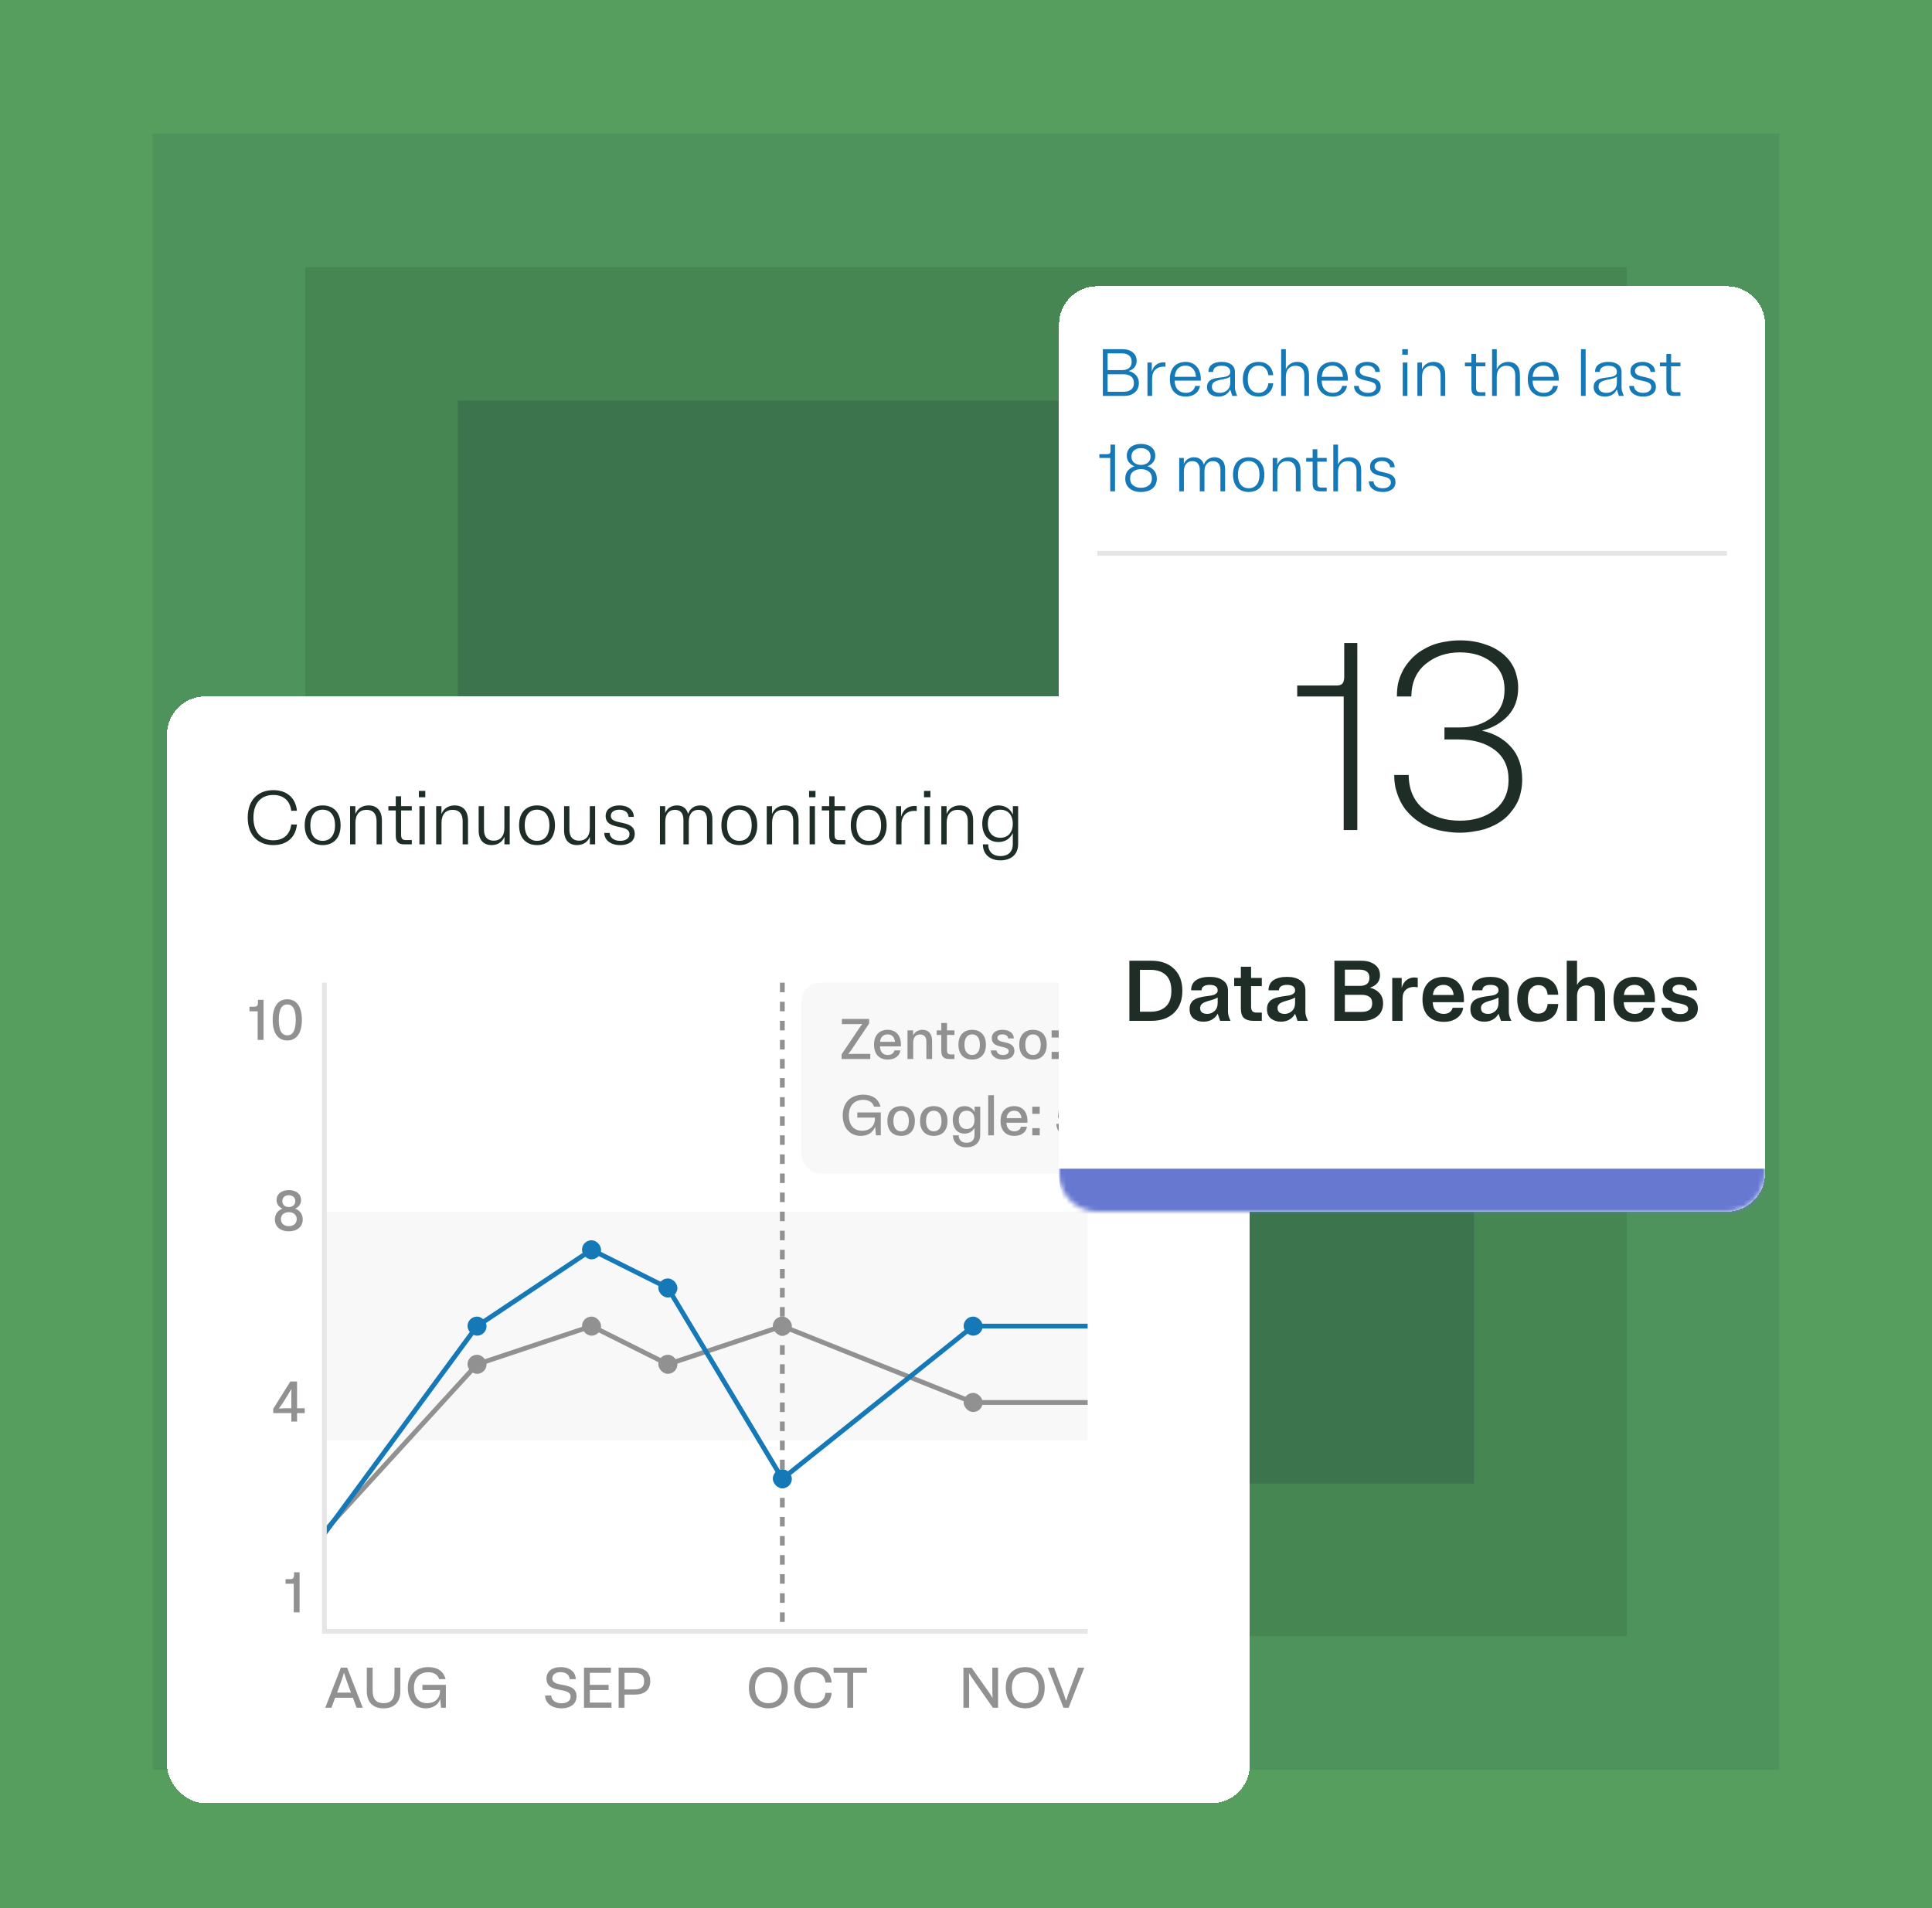 <svg width="405" height="400" viewBox="0 0 405 400" fill="none" xmlns="http://www.w3.org/2000/svg">
<g clip-path="url(#clip0_850_124757)">
<rect width="405" height="400" fill="white"/>
<rect width="405" height="400" fill="#559E5E"/>
<rect x="32" y="28" width="341" height="343" fill="#4E935B"/>
<rect x="64" y="56" width="277" height="287" fill="#458653"/>
<rect x="96" y="84" width="213" height="227" fill="#3B744D"/>
<g clip-path="url(#clip1_850_124757)">
<g filter="url(#filter0_d_850_124757)">
<rect x="35" y="130" width="227" height="232" rx="8" fill="white" shape-rendering="crispEdges"/>
<path d="M61.048 156.84C60.792 159.016 59.352 160.152 57.288 160.152C54.872 160.152 53.128 158.6 53.128 155.4C53.128 152.2 54.872 150.648 57.288 150.648C59.352 150.648 60.792 151.784 61.048 153.96H62.248C61.96 151.176 60.056 149.64 57.288 149.64C54.328 149.64 51.928 151.48 51.928 155.4C51.928 159.32 54.328 161.16 57.288 161.16C60.056 161.16 61.96 159.624 62.248 156.84H61.048ZM67.637 161.16C69.829 161.16 71.397 159.768 71.397 157C71.397 154.232 69.829 152.84 67.637 152.84C65.445 152.84 63.877 154.232 63.877 157C63.877 159.768 65.445 161.16 67.637 161.16ZM67.637 160.264C66.117 160.264 65.061 159.176 65.061 157C65.061 154.824 66.117 153.736 67.637 153.736C69.173 153.736 70.229 154.824 70.229 157C70.229 159.176 69.173 160.264 67.637 160.264ZM74.492 153H73.388V161H74.507V156.488C74.507 154.696 75.403 153.768 76.828 153.768C78.156 153.768 78.939 154.536 78.939 156.136V161H80.059V156.008C80.059 153.864 78.924 152.84 77.275 152.84C75.963 152.84 74.972 153.464 74.492 154.648V153ZM84.084 159.016V153.896H86.324V153H84.084V150.92H82.964V153H81.412V153.896H82.964V159.192C82.964 160.536 83.588 161 84.756 161H86.324V160.104H85.06C84.404 160.104 84.084 159.848 84.084 159.016ZM89.151 149.8H87.807V151.128H89.151V149.8ZM89.039 153H87.919V161H89.039V153ZM92.538 153H91.434V161H92.554V156.488C92.554 154.696 93.45 153.768 94.874 153.768C96.202 153.768 96.986 154.536 96.986 156.136V161H98.106V156.008C98.106 153.864 96.97 152.84 95.322 152.84C94.01 152.84 93.018 153.464 92.538 154.648V153ZM100.339 158.088C100.339 160.168 101.443 161.16 103.043 161.16C104.307 161.16 105.283 160.552 105.747 159.416V161H106.851V153H105.731V157.624C105.731 159.336 104.835 160.232 103.491 160.232C102.227 160.232 101.459 159.496 101.459 157.96V153H100.339V158.088ZM112.575 161.16C114.767 161.16 116.335 159.768 116.335 157C116.335 154.232 114.767 152.84 112.575 152.84C110.383 152.84 108.815 154.232 108.815 157C108.815 159.768 110.383 161.16 112.575 161.16ZM112.575 160.264C111.055 160.264 109.999 159.176 109.999 157C109.999 154.824 111.055 153.736 112.575 153.736C114.111 153.736 115.167 154.824 115.167 157C115.167 159.176 114.111 160.264 112.575 160.264ZM118.245 158.088C118.245 160.168 119.349 161.16 120.949 161.16C122.213 161.16 123.189 160.552 123.653 159.416V161H124.757V153H123.637V157.624C123.637 159.336 122.741 160.232 121.397 160.232C120.133 160.232 119.365 159.496 119.365 157.96V153H118.245V158.088ZM126.961 155.064C126.961 158.168 131.953 156.616 131.953 158.856C131.953 159.72 131.217 160.264 130.001 160.264C128.689 160.264 127.841 159.592 127.793 158.6H126.673C126.689 160.136 128.033 161.16 130.001 161.16C131.825 161.16 133.057 160.328 133.057 158.808C133.057 155.624 128.049 157.16 128.049 155.016C128.049 154.232 128.769 153.736 129.825 153.736C130.977 153.736 131.713 154.344 131.761 155.24H132.865C132.849 153.8 131.649 152.84 129.825 152.84C128.129 152.84 126.961 153.656 126.961 155.064ZM139.445 153H138.341V161H139.461V156.248C139.461 154.616 140.245 153.768 141.477 153.768C142.613 153.768 143.269 154.456 143.269 155.896V161H144.389V156.248C144.389 154.616 145.173 153.768 146.405 153.768C147.541 153.768 148.213 154.456 148.213 155.896V161H149.333V155.768C149.333 153.784 148.309 152.84 146.821 152.84C145.589 152.84 144.661 153.448 144.245 154.616C143.925 153.416 143.077 152.84 141.909 152.84C140.757 152.84 139.877 153.4 139.445 154.44V153ZM154.981 161.16C157.173 161.16 158.741 159.768 158.741 157C158.741 154.232 157.173 152.84 154.981 152.84C152.789 152.84 151.221 154.232 151.221 157C151.221 159.768 152.789 161.16 154.981 161.16ZM154.981 160.264C153.461 160.264 152.405 159.176 152.405 157C152.405 154.824 153.461 153.736 154.981 153.736C156.517 153.736 157.573 154.824 157.573 157C157.573 159.176 156.517 160.264 154.981 160.264ZM161.835 153H160.731V161H161.851V156.488C161.851 154.696 162.747 153.768 164.171 153.768C165.499 153.768 166.283 154.536 166.283 156.136V161H167.403V156.008C167.403 153.864 166.267 152.84 164.619 152.84C163.307 152.84 162.315 153.464 161.835 154.648V153ZM170.948 149.8H169.604V151.128H170.948V149.8ZM170.836 153H169.716V161H170.836V153ZM174.943 159.016V153.896H177.183V153H174.943V150.92H173.823V153H172.271V153.896H173.823V159.192C173.823 160.536 174.447 161 175.615 161H177.183V160.104H175.919C175.263 160.104 174.943 159.848 174.943 159.016ZM182.106 161.16C184.298 161.16 185.866 159.768 185.866 157C185.866 154.232 184.298 152.84 182.106 152.84C179.914 152.84 178.346 154.232 178.346 157C178.346 159.768 179.914 161.16 182.106 161.16ZM182.106 160.264C180.586 160.264 179.53 159.176 179.53 157C179.53 154.824 180.586 153.736 182.106 153.736C183.642 153.736 184.698 154.824 184.698 157C184.698 159.176 183.642 160.264 182.106 160.264ZM188.896 153H187.856V161H188.976V156.888C188.976 154.904 190.144 153.976 191.728 153.976C191.904 153.976 192.048 153.992 192.176 154.024V153C192.048 152.968 191.92 152.952 191.744 152.952C190.384 152.952 189.312 153.656 188.896 155.224V153ZM195.041 149.8H193.697V151.128H195.041V149.8ZM194.929 153H193.809V161H194.929V153ZM198.429 153H197.325V161H198.445V156.488C198.445 154.696 199.341 153.768 200.765 153.768C202.093 153.768 202.877 154.536 202.877 156.136V161H203.997V156.008C203.997 153.864 202.861 152.84 201.213 152.84C199.901 152.84 198.909 153.464 198.429 154.648V153ZM209.301 160.52C210.661 160.52 211.765 159.848 212.309 158.616V160.952C212.309 162.6 211.301 163.464 209.717 163.464C208.149 163.464 207.157 162.568 207.157 161H206.037C206.037 163.128 207.557 164.36 209.717 164.36C211.893 164.36 213.429 163.16 213.429 160.952V153H212.325V154.776C211.781 153.528 210.677 152.84 209.301 152.84C207.333 152.84 205.909 154.216 205.909 156.68C205.909 159.144 207.333 160.52 209.301 160.52ZM209.685 159.624C208.149 159.624 207.077 158.6 207.077 156.68C207.077 154.76 208.149 153.736 209.685 153.736C211.237 153.736 212.309 154.76 212.309 156.68C212.309 158.6 211.237 159.624 209.685 159.624Z" fill="#1E2D25"/>
<rect x="68" y="238" width="160" height="48" fill="#F8F8F8"/>
<path d="M74.756 342H76.052L72.776 333.6H71.456L68.18 342H69.476L70.256 339.9H73.976L74.756 342ZM70.928 338.112C71.468 336.66 71.84 335.616 72.116 334.632C72.392 335.616 72.764 336.66 73.304 338.112L73.568 338.82H70.664L70.928 338.112ZM76.892 333.6V338.52C76.892 340.932 78.272 342.12 80.408 342.12C82.544 342.12 83.924 340.932 83.924 338.52V333.6H82.7V338.34C82.7 340.392 81.788 341.04 80.408 341.04C79.028 341.04 78.116 340.392 78.116 338.34V333.6H76.892ZM92.052 336H93.396C93.012 334.392 91.764 333.48 89.748 333.48C87.372 333.48 85.488 334.956 85.488 337.8C85.488 340.644 87.204 342.12 89.268 342.12C90.624 342.12 91.788 341.496 92.292 340.176L92.448 342H93.468V337.2H88.548V338.28H92.244V338.4C92.244 340.164 91.068 341.04 89.556 341.04C87.852 341.04 86.772 339.924 86.772 337.8C86.772 335.7 88.008 334.56 89.748 334.56C91.008 334.56 91.8 335.1 92.052 336Z" fill="#919191"/>
<path d="M114.556 335.88C114.556 339.216 119.62 337.488 119.62 339.66C119.62 340.512 118.876 341.064 117.724 341.064C116.416 341.064 115.624 340.416 115.54 339.444H114.268C114.304 341.04 115.66 342.12 117.724 342.12C119.512 342.12 120.856 341.244 120.856 339.612C120.856 336.276 115.78 338.004 115.78 335.832C115.78 335.052 116.464 334.536 117.496 334.536C118.66 334.536 119.344 335.1 119.428 336H120.7C120.664 334.512 119.476 333.48 117.496 333.48C115.756 333.48 114.556 334.356 114.556 335.88ZM122.421 342H128.181V340.92H123.645V338.28H127.581V337.2H123.645V334.68H128.061V333.6H122.421V342ZM129.687 342H130.911V339.24H133.119C135.015 339.24 136.311 338.328 136.311 336.42C136.311 334.512 135.015 333.6 133.119 333.6H129.687V342ZM132.999 334.68C134.283 334.68 135.027 335.124 135.027 336.42C135.027 337.716 134.283 338.16 132.999 338.16H130.911V334.68H132.999Z" fill="#919191"/>
<path d="M161.072 342.12C163.328 342.12 165.152 340.74 165.152 337.8C165.152 334.86 163.328 333.48 161.072 333.48C158.816 333.48 156.992 334.86 156.992 337.8C156.992 340.74 158.816 342.12 161.072 342.12ZM161.072 341.04C159.392 341.04 158.276 339.96 158.276 337.8C158.276 335.64 159.392 334.56 161.072 334.56C162.752 334.56 163.868 335.64 163.868 337.8C163.868 339.96 162.752 341.04 161.072 341.04ZM173.037 338.88C172.941 340.26 172.017 341.04 170.553 341.04C168.873 341.04 167.757 339.96 167.757 337.8C167.757 335.64 168.873 334.56 170.553 334.56C172.017 334.56 172.941 335.34 173.037 336.72H174.333C174.189 334.692 172.785 333.48 170.553 333.48C168.297 333.48 166.473 334.86 166.473 337.8C166.473 340.74 168.297 342.12 170.553 342.12C172.785 342.12 174.189 340.908 174.333 338.88H173.037ZM174.746 333.6V334.68H177.626V342H178.85V334.68H181.73V333.6H174.746Z" fill="#919191"/>
<path d="M201.96 342H203.16V336.648C203.16 335.988 203.148 335.352 203.124 334.716C203.436 335.28 203.808 335.808 204.312 336.528L208.14 342H209.22V333.6H208.02V337.908C208.02 338.556 208.032 339.324 208.068 339.984C207.648 339.18 207.192 338.604 206.736 337.944L203.664 333.6H201.96V342ZM214.916 342.12C217.172 342.12 218.996 340.74 218.996 337.8C218.996 334.86 217.172 333.48 214.916 333.48C212.66 333.48 210.836 334.86 210.836 337.8C210.836 340.74 212.66 342.12 214.916 342.12ZM214.916 341.04C213.236 341.04 212.12 339.96 212.12 337.8C212.12 335.64 213.236 334.56 214.916 334.56C216.596 334.56 217.712 335.64 217.712 337.8C217.712 339.96 216.596 341.04 214.916 341.04ZM222.936 342H224.016L227.292 333.6H225.996L224.544 337.488C224.04 338.844 223.692 339.816 223.476 340.56C223.26 339.816 222.912 338.844 222.408 337.488L220.956 333.6H219.66L222.936 342Z" fill="#919191"/>
<path d="M54.077 194.14C54.077 194.86 53.801 195.04 53.297 195.04H52.301V196H54.017V202H55.241V193.6H54.077V194.14ZM60.221 193.48C58.433 193.48 57.161 194.824 57.161 197.8C57.161 200.776 58.433 202.12 60.221 202.12C62.009 202.12 63.281 200.776 63.281 197.8C63.281 194.824 62.009 193.48 60.221 193.48ZM60.221 201.04C59.153 201.04 58.445 200.176 58.445 197.8C58.445 195.424 59.153 194.56 60.221 194.56C61.289 194.56 61.997 195.424 61.997 197.8C61.997 200.176 61.289 201.04 60.221 201.04Z" fill="#919191"/>
<path d="M60.542 242.12C62.246 242.12 63.458 241.22 63.458 239.636C63.458 238.508 62.846 237.728 61.874 237.368C62.642 237.032 63.11 236.396 63.11 235.556C63.11 234.296 62.042 233.48 60.542 233.48C59.042 233.48 57.974 234.296 57.974 235.556C57.974 236.396 58.442 237.032 59.21 237.368C58.238 237.728 57.626 238.508 57.626 239.636C57.626 241.22 58.838 242.12 60.542 242.12ZM60.542 237.032C59.774 237.032 59.186 236.6 59.186 235.796C59.186 234.992 59.774 234.56 60.542 234.56C61.31 234.56 61.898 234.992 61.898 235.796C61.898 236.6 61.31 237.032 60.542 237.032ZM60.542 241.04C59.618 241.04 58.886 240.536 58.886 239.576C58.886 238.616 59.618 238.112 60.542 238.112C61.466 238.112 62.198 238.616 62.198 239.576C62.198 240.536 61.466 241.04 60.542 241.04Z" fill="#919191"/>
<path d="M62.271 273.6H60.867L57.279 279.324V280.236H61.071V282H62.271V280.236H63.879V279.216H62.271V273.6ZM61.071 279.216H60.519C59.823 279.216 59.127 279.216 58.455 279.276C58.839 278.784 59.187 278.268 59.559 277.68L60.195 276.66C60.567 276.072 60.855 275.58 61.107 275.148C61.071 275.736 61.071 276.324 61.071 276.936V279.216Z" fill="#919191"/>
<path d="M61.636 314.14C61.636 314.86 61.36 315.04 60.856 315.04H59.86V316H61.576V322H62.8V313.6H61.636V314.14Z" fill="#919191"/>
<rect x="168" y="190" width="78" height="40" rx="4" fill="#F8F8F8"/>
<path d="M176.48 197.6V198.68H179.66C180.044 198.68 180.428 198.668 180.776 198.656C180.5 199.004 180.236 199.364 179.984 199.736L176.42 205.04V206H182.432V204.92H178.952C178.568 204.92 178.184 204.932 177.836 204.944C178.112 204.596 178.376 204.236 178.628 203.864L182.192 198.56V197.6H176.48ZM188.752 204.2H187.492C187.372 204.74 186.952 205.16 186.1 205.16C185.152 205.16 184.504 204.56 184.456 203.36H188.86V203C188.86 200.924 187.684 199.88 186.1 199.88C184.42 199.88 183.22 200.912 183.22 203C183.22 205.088 184.42 206.12 186.1 206.12C187.54 206.12 188.584 205.388 188.752 204.2ZM186.1 200.84C186.928 200.84 187.516 201.368 187.612 202.4H184.48C184.588 201.368 185.212 200.84 186.1 200.84ZM191.411 200H190.235V206H191.435V202.544C191.435 201.428 191.999 200.864 192.875 200.864C193.715 200.864 194.195 201.332 194.195 202.364V206H195.395V202.244C195.395 200.624 194.579 199.88 193.367 199.88C192.491 199.88 191.783 200.288 191.411 201.056V200ZM198.52 204.14V200.96H200.08V200H198.52V198.44H197.32V200H196.36V200.96H197.32V204.308C197.32 205.568 197.908 206 198.988 206H200.08V205.04H199.336C198.784 205.04 198.52 204.824 198.52 204.14ZM203.795 206.12C205.475 206.12 206.675 205.076 206.675 203C206.675 200.924 205.475 199.88 203.795 199.88C202.115 199.88 200.915 200.924 200.915 203C200.915 205.076 202.115 206.12 203.795 206.12ZM203.795 205.16C202.823 205.16 202.175 204.44 202.175 203C202.175 201.56 202.823 200.84 203.795 200.84C204.767 200.84 205.415 201.56 205.415 203C205.415 204.44 204.767 205.16 203.795 205.16ZM207.903 201.632C207.903 203.984 211.467 203 211.467 204.356C211.467 204.848 210.999 205.16 210.291 205.16C209.451 205.16 208.947 204.776 208.899 204.2H207.699C207.723 205.352 208.743 206.12 210.291 206.12C211.635 206.12 212.643 205.484 212.643 204.296C212.643 201.944 209.079 202.916 209.079 201.572C209.079 201.128 209.499 200.84 210.123 200.84C210.855 200.84 211.287 201.164 211.335 201.68H212.535C212.511 200.612 211.611 199.88 210.123 199.88C208.815 199.88 207.903 200.516 207.903 201.632ZM216.545 206.12C218.225 206.12 219.425 205.076 219.425 203C219.425 200.924 218.225 199.88 216.545 199.88C214.865 199.88 213.665 200.924 213.665 203C213.665 205.076 214.865 206.12 216.545 206.12ZM216.545 205.16C215.573 205.16 214.925 204.44 214.925 203C214.925 201.56 215.573 200.84 216.545 200.84C217.517 200.84 218.165 201.56 218.165 203C218.165 204.44 217.517 205.16 216.545 205.16ZM222.009 200H220.449V201.5H222.009V200ZM222.009 204.5H220.449V206H222.009V204.5ZM231.308 203.54C231.308 202.316 230.696 201.56 229.664 201.284C230.48 201.02 231.044 200.42 231.044 199.568C231.044 198.272 229.928 197.48 228.368 197.48C226.76 197.48 225.488 198.5 225.488 200H226.784C226.808 199.172 227.456 198.56 228.368 198.56C229.244 198.56 229.82 199.076 229.82 199.748C229.82 200.504 229.232 201.032 228.368 201.032H227.576V202.112H228.248C229.424 202.112 230.072 202.664 230.072 203.54C230.072 204.404 229.388 205.04 228.368 205.04C227.252 205.04 226.688 204.44 226.664 203.6H225.368C225.404 205.148 226.7 206.12 228.368 206.12C230.024 206.12 231.308 205.1 231.308 203.54ZM183.224 216H184.568C184.184 214.392 182.936 213.48 180.92 213.48C178.544 213.48 176.66 214.956 176.66 217.8C176.66 220.644 178.376 222.12 180.44 222.12C181.796 222.12 182.96 221.496 183.464 220.176L183.62 222H184.64V217.2H179.72V218.28H183.416V218.4C183.416 220.164 182.24 221.04 180.728 221.04C179.024 221.04 177.944 219.924 177.944 217.8C177.944 215.7 179.18 214.56 180.92 214.56C182.18 214.56 182.972 215.1 183.224 216ZM188.9 222.12C190.58 222.12 191.78 221.076 191.78 219C191.78 216.924 190.58 215.88 188.9 215.88C187.22 215.88 186.02 216.924 186.02 219C186.02 221.076 187.22 222.12 188.9 222.12ZM188.9 221.16C187.928 221.16 187.28 220.44 187.28 219C187.28 217.56 187.928 216.84 188.9 216.84C189.872 216.84 190.52 217.56 190.52 219C190.52 220.44 189.872 221.16 188.9 221.16ZM195.744 222.12C197.424 222.12 198.624 221.076 198.624 219C198.624 216.924 197.424 215.88 195.744 215.88C194.064 215.88 192.864 216.924 192.864 219C192.864 221.076 194.064 222.12 195.744 222.12ZM195.744 221.16C194.772 221.16 194.124 220.44 194.124 219C194.124 217.56 194.772 216.84 195.744 216.84C196.716 216.84 197.364 217.56 197.364 219C197.364 220.44 196.716 221.16 195.744 221.16ZM202.192 221.64C203.104 221.64 203.86 221.22 204.28 220.44V221.94C204.28 222.948 203.704 223.56 202.612 223.56C201.52 223.56 200.968 222.912 200.968 222H199.768C199.768 223.512 200.908 224.52 202.612 224.52C204.328 224.52 205.48 223.548 205.48 221.94V216H204.304V217.128C203.884 216.312 203.128 215.88 202.192 215.88C200.764 215.88 199.732 216.9 199.732 218.76C199.732 220.62 200.764 221.64 202.192 221.64ZM202.636 220.68C201.64 220.68 200.992 220.044 200.992 218.76C200.992 217.476 201.64 216.84 202.636 216.84C203.632 216.84 204.28 217.476 204.28 218.76C204.28 220.044 203.632 220.68 202.636 220.68ZM208.356 213.6H207.156V222H208.356V213.6ZM215.271 220.2H214.011C213.891 220.74 213.471 221.16 212.619 221.16C211.671 221.16 211.023 220.56 210.975 219.36H215.379V219C215.379 216.924 214.203 215.88 212.619 215.88C210.939 215.88 209.739 216.912 209.739 219C209.739 221.088 210.939 222.12 212.619 222.12C214.059 222.12 215.103 221.388 215.271 220.2ZM212.619 216.84C213.447 216.84 214.035 217.368 214.131 218.4H210.999C211.107 217.368 211.731 216.84 212.619 216.84ZM217.954 216H216.394V217.5H217.954V216ZM217.954 220.5H216.394V222H217.954V220.5ZM223.005 218.352C223.293 217.908 223.737 217.632 224.313 217.632C225.309 217.632 225.969 218.364 225.969 219.348C225.969 220.32 225.309 221.04 224.313 221.04C223.437 221.04 222.765 220.572 222.729 219.6H221.433C221.505 221.328 222.717 222.12 224.313 222.12C225.969 222.12 227.253 221.028 227.253 219.348C227.253 217.608 226.185 216.588 224.805 216.588C224.037 216.588 223.449 216.864 223.041 217.392C223.089 217.14 223.125 216.816 223.173 216.336L223.329 214.68H226.845V213.6H222.261L221.757 218.352H223.005ZM229.837 220.5H228.277V222H229.837V220.5ZM233.772 222.12C235.476 222.12 236.688 221.22 236.688 219.636C236.688 218.508 236.076 217.728 235.104 217.368C235.872 217.032 236.34 216.396 236.34 215.556C236.34 214.296 235.272 213.48 233.772 213.48C232.272 213.48 231.204 214.296 231.204 215.556C231.204 216.396 231.672 217.032 232.44 217.368C231.468 217.728 230.856 218.508 230.856 219.636C230.856 221.22 232.068 222.12 233.772 222.12ZM233.772 217.032C233.004 217.032 232.416 216.6 232.416 215.796C232.416 214.992 233.004 214.56 233.772 214.56C234.54 214.56 235.128 214.992 235.128 215.796C235.128 216.6 234.54 217.032 233.772 217.032ZM233.772 221.04C232.848 221.04 232.116 220.536 232.116 219.576C232.116 218.616 232.848 218.112 233.772 218.112C234.696 218.112 235.428 218.616 235.428 219.576C235.428 220.536 234.696 221.04 233.772 221.04Z" fill="#919191"/>
<path d="M164 190L164 326" stroke="#919191" stroke-dasharray="2 2"/>
<path d="M68 305L100 270L124 262L140 270L164 262L204 278H228" stroke="#919191"/>
<rect x="98" y="268" width="4" height="4" rx="2" fill="#919191"/>
<rect x="122" y="260" width="4" height="4" rx="2" fill="#919191"/>
<rect x="138" y="268" width="4" height="4" rx="2" fill="#919191"/>
<rect x="162" y="260" width="4" height="4" rx="2" fill="#919191"/>
<rect x="202" y="276" width="4" height="4" rx="2" fill="#919191"/>
<path d="M68 305.5L100 262L124 246L140 254L164 294L204 262H228" stroke="#1679B7"/>
<rect x="122" y="244" width="4" height="4" rx="2" fill="#1679B7"/>
<rect x="98" y="260" width="4" height="4" rx="2" fill="#1679B7"/>
<rect x="138" y="252" width="4" height="4" rx="2" fill="#1679B7"/>
<rect x="162" y="292" width="4" height="4" rx="2" fill="#1679B7"/>
<rect x="202" y="260" width="4" height="4" rx="2" fill="#1679B7"/>
<path d="M228 326H68V190" stroke="#E6E6E6"/>
</g>
</g>
<g filter="url(#filter1_d_850_124757)">
<mask id="path-32-inside-1_850_124757" fill="white">
<path d="M222 52C222 47.582 225.582 44 230 44H362C366.418 44 370 47.582 370 52V230C370 234.418 366.418 238 362 238H230C225.582 238 222 234.418 222 230V52Z"/>
</mask>
<path d="M222 52C222 47.582 225.582 44 230 44H362C366.418 44 370 47.582 370 52V230C370 234.418 366.418 238 362 238H230C225.582 238 222 234.418 222 230V52Z" fill="white" shape-rendering="crispEdges"/>
<path d="M231.19 67H235.67C236.566 67 237.299 66.762 237.868 66.286C238.447 65.801 238.736 65.138 238.736 64.298C238.736 63.626 238.535 63.075 238.134 62.646C237.742 62.207 237.224 61.918 236.58 61.778C237.093 61.629 237.504 61.372 237.812 61.008C238.12 60.635 238.274 60.182 238.274 59.65C238.274 58.894 237.999 58.297 237.448 57.858C236.907 57.419 236.202 57.2 235.334 57.2H231.19V67ZM235.236 58.082C235.852 58.082 236.337 58.231 236.692 58.53C237.047 58.829 237.224 59.263 237.224 59.832C237.224 60.411 237.047 60.849 236.692 61.148C236.337 61.437 235.852 61.582 235.236 61.582H232.184V58.082H235.236ZM235.572 66.118H232.184V62.464H235.572C236.216 62.464 236.729 62.618 237.112 62.926C237.504 63.225 237.7 63.682 237.7 64.298C237.7 64.914 237.504 65.371 237.112 65.67C236.729 65.969 236.216 66.118 235.572 66.118ZM241.448 60H240.538V67H241.518V63.402C241.518 62.534 241.747 61.895 242.204 61.484C242.662 61.064 243.236 60.854 243.926 60.854C244.001 60.854 244.071 60.859 244.136 60.868C244.202 60.877 244.262 60.887 244.318 60.896V60C244.262 59.991 244.202 59.981 244.136 59.972C244.08 59.963 244.015 59.958 243.94 59.958C243.352 59.958 242.834 60.121 242.386 60.448C241.938 60.765 241.626 61.265 241.448 61.946V60ZM251.561 64.9H250.539C250.445 65.339 250.231 65.693 249.895 65.964C249.559 66.225 249.111 66.356 248.551 66.356C247.897 66.356 247.351 66.141 246.913 65.712C246.483 65.283 246.259 64.643 246.241 63.794H251.729V63.5C251.729 63.201 251.705 62.921 251.659 62.66C251.621 62.399 251.561 62.156 251.477 61.932C251.402 61.699 251.309 61.489 251.197 61.302C251.085 61.115 250.954 60.947 250.805 60.798C250.665 60.639 250.511 60.504 250.343 60.392C250.175 60.271 249.993 60.173 249.797 60.098C249.601 60.014 249.395 59.953 249.181 59.916C248.975 59.879 248.756 59.86 248.523 59.86C248.252 59.86 247.991 59.888 247.739 59.944C247.487 59.991 247.249 60.065 247.025 60.168C246.81 60.261 246.609 60.383 246.423 60.532C246.236 60.672 246.068 60.845 245.919 61.05C245.779 61.246 245.657 61.465 245.555 61.708C245.452 61.951 245.373 62.221 245.317 62.52C245.261 62.819 245.233 63.141 245.233 63.486C245.233 63.831 245.261 64.153 245.317 64.452C245.373 64.751 245.452 65.026 245.555 65.278C245.657 65.521 245.783 65.745 245.933 65.95C246.082 66.146 246.25 66.319 246.437 66.468C246.623 66.617 246.829 66.743 247.053 66.846C247.277 66.939 247.515 67.009 247.767 67.056C248.019 67.112 248.28 67.14 248.551 67.14C249.353 67.14 250.025 66.944 250.567 66.552C251.108 66.151 251.439 65.6 251.561 64.9ZM248.523 60.644C249.129 60.644 249.633 60.849 250.035 61.26C250.436 61.661 250.66 62.24 250.707 62.996H246.255C246.311 62.212 246.544 61.624 246.955 61.232C247.375 60.84 247.897 60.644 248.523 60.644ZM259.339 67C259.292 66.869 259.25 66.753 259.213 66.65C259.175 66.547 259.143 66.454 259.115 66.37C259.087 66.286 259.059 66.207 259.031 66.132C259.012 66.057 258.993 65.992 258.975 65.936C258.965 65.871 258.951 65.81 258.933 65.754C258.923 65.698 258.914 65.642 258.905 65.586C258.905 65.53 258.9 65.474 258.891 65.418C258.891 65.362 258.886 65.301 258.877 65.236C258.877 65.171 258.877 65.105 258.877 65.04C258.877 64.965 258.877 64.886 258.877 64.802V62.002C258.877 61.302 258.625 60.77 258.121 60.406C257.626 60.042 256.954 59.86 256.105 59.86C255.255 59.86 254.579 60.037 254.075 60.392C253.58 60.737 253.323 61.26 253.305 61.96H254.299C254.327 61.531 254.499 61.209 254.817 60.994C255.143 60.779 255.573 60.672 256.105 60.672C256.655 60.672 257.089 60.779 257.407 60.994C257.733 61.209 257.897 61.535 257.897 61.974C257.897 62.086 257.883 62.189 257.855 62.282C257.827 62.366 257.785 62.445 257.729 62.52C257.673 62.585 257.607 62.646 257.533 62.702C257.458 62.749 257.374 62.795 257.281 62.842C257.187 62.879 257.085 62.912 256.973 62.94C256.87 62.968 256.758 62.996 256.637 63.024C256.515 63.043 256.389 63.061 256.259 63.08C256.128 63.099 255.997 63.117 255.867 63.136C255.736 63.145 255.601 63.159 255.461 63.178C255.321 63.197 255.185 63.22 255.055 63.248C254.924 63.267 254.793 63.29 254.663 63.318C254.532 63.346 254.406 63.383 254.285 63.43C254.163 63.467 254.047 63.514 253.935 63.57C253.832 63.626 253.734 63.691 253.641 63.766C253.547 63.831 253.463 63.911 253.389 64.004C253.314 64.088 253.249 64.186 253.193 64.298C253.137 64.41 253.095 64.536 253.067 64.676C253.039 64.816 253.025 64.97 253.025 65.138C253.025 65.325 253.043 65.502 253.081 65.67C253.127 65.829 253.188 65.978 253.263 66.118C253.337 66.249 253.431 66.37 253.543 66.482C253.655 66.594 253.776 66.692 253.907 66.776C254.047 66.851 254.191 66.916 254.341 66.972C254.499 67.028 254.663 67.07 254.831 67.098C255.008 67.126 255.19 67.14 255.377 67.14C255.965 67.14 256.478 67.009 256.917 66.748C257.355 66.487 257.677 66.118 257.883 65.642L258.317 67H259.339ZM254.047 65.04C254.047 64.919 254.061 64.807 254.089 64.704C254.117 64.601 254.154 64.508 254.201 64.424C254.257 64.34 254.317 64.265 254.383 64.2C254.457 64.135 254.537 64.079 254.621 64.032C254.705 63.976 254.798 63.929 254.901 63.892C255.003 63.845 255.111 63.808 255.223 63.78C255.335 63.743 255.447 63.71 255.559 63.682C255.68 63.654 255.801 63.626 255.923 63.598C256.053 63.57 256.179 63.547 256.301 63.528C256.422 63.5 256.543 63.472 256.665 63.444C256.786 63.416 256.903 63.388 257.015 63.36C257.127 63.323 257.234 63.285 257.337 63.248C257.449 63.211 257.551 63.169 257.645 63.122C257.738 63.066 257.822 63.005 257.897 62.94V64.2C257.897 64.891 257.682 65.423 257.253 65.796C256.823 66.169 256.319 66.356 255.741 66.356C255.246 66.356 254.84 66.253 254.523 66.048C254.205 65.833 254.047 65.497 254.047 65.04ZM261.567 63.5C261.567 62.557 261.777 61.848 262.197 61.372C262.617 60.887 263.159 60.644 263.821 60.644C264.391 60.644 264.857 60.821 265.221 61.176C265.595 61.531 265.814 62.025 265.879 62.66H266.901C266.817 61.783 266.5 61.097 265.949 60.602C265.399 60.107 264.689 59.86 263.821 59.86C263.551 59.86 263.289 59.888 263.037 59.944C262.785 59.991 262.547 60.065 262.323 60.168C262.109 60.261 261.908 60.383 261.721 60.532C261.535 60.681 261.367 60.854 261.217 61.05C261.077 61.246 260.956 61.47 260.853 61.722C260.751 61.965 260.671 62.235 260.615 62.534C260.559 62.833 260.531 63.155 260.531 63.5C260.531 63.845 260.559 64.167 260.615 64.466C260.671 64.765 260.751 65.04 260.853 65.292C260.956 65.535 261.077 65.754 261.217 65.95C261.367 66.146 261.535 66.319 261.721 66.468C261.908 66.617 262.109 66.743 262.323 66.846C262.547 66.939 262.785 67.009 263.037 67.056C263.289 67.112 263.551 67.14 263.821 67.14C264.689 67.14 265.399 66.893 265.949 66.398C266.5 65.903 266.817 65.217 266.901 64.34H265.879C265.814 64.975 265.595 65.469 265.221 65.824C264.857 66.179 264.391 66.356 263.821 66.356C263.159 66.356 262.617 66.118 262.197 65.642C261.777 65.157 261.567 64.443 261.567 63.5ZM274.404 62.632C274.404 61.699 274.175 61.003 273.718 60.546C273.27 60.089 272.686 59.86 271.968 59.86C271.408 59.86 270.913 59.995 270.484 60.266C270.064 60.527 269.751 60.91 269.546 61.414V57.2H268.566V67H269.546V63.052C269.546 62.268 269.728 61.675 270.092 61.274C270.465 60.873 270.96 60.672 271.576 60.672C272.154 60.672 272.607 60.845 272.934 61.19C273.26 61.526 273.424 62.044 273.424 62.744V67H274.404V62.632ZM282.377 64.9H281.355C281.262 65.339 281.047 65.693 280.711 65.964C280.375 66.225 279.927 66.356 279.367 66.356C278.714 66.356 278.168 66.141 277.729 65.712C277.3 65.283 277.076 64.643 277.057 63.794H282.545V63.5C282.545 63.201 282.522 62.921 282.475 62.66C282.438 62.399 282.377 62.156 282.293 61.932C282.218 61.699 282.125 61.489 282.013 61.302C281.901 61.115 281.77 60.947 281.621 60.798C281.481 60.639 281.327 60.504 281.159 60.392C280.991 60.271 280.809 60.173 280.613 60.098C280.417 60.014 280.212 59.953 279.997 59.916C279.792 59.879 279.572 59.86 279.339 59.86C279.068 59.86 278.807 59.888 278.555 59.944C278.303 59.991 278.065 60.065 277.841 60.168C277.626 60.261 277.426 60.383 277.239 60.532C277.052 60.672 276.884 60.845 276.735 61.05C276.595 61.246 276.474 61.465 276.371 61.708C276.268 61.951 276.189 62.221 276.133 62.52C276.077 62.819 276.049 63.141 276.049 63.486C276.049 63.831 276.077 64.153 276.133 64.452C276.189 64.751 276.268 65.026 276.371 65.278C276.474 65.521 276.6 65.745 276.749 65.95C276.898 66.146 277.066 66.319 277.253 66.468C277.44 66.617 277.645 66.743 277.869 66.846C278.093 66.939 278.331 67.009 278.583 67.056C278.835 67.112 279.096 67.14 279.367 67.14C280.17 67.14 280.842 66.944 281.383 66.552C281.924 66.151 282.256 65.6 282.377 64.9ZM279.339 60.644C279.946 60.644 280.45 60.849 280.851 61.26C281.252 61.661 281.476 62.24 281.523 62.996H277.071C277.127 62.212 277.36 61.624 277.771 61.232C278.191 60.84 278.714 60.644 279.339 60.644ZM284.093 61.806C284.093 61.965 284.107 62.114 284.135 62.254C284.163 62.385 284.205 62.506 284.261 62.618C284.317 62.721 284.382 62.819 284.457 62.912C284.532 62.996 284.616 63.075 284.709 63.15C284.802 63.215 284.9 63.276 285.003 63.332C285.115 63.388 285.227 63.439 285.339 63.486C285.46 63.533 285.582 63.575 285.703 63.612C285.824 63.64 285.95 63.673 286.081 63.71C286.212 63.738 286.342 63.766 286.473 63.794C286.604 63.822 286.73 63.85 286.851 63.878C286.972 63.906 287.089 63.934 287.201 63.962C287.322 63.99 287.434 64.027 287.537 64.074C287.649 64.111 287.752 64.153 287.845 64.2C287.938 64.247 288.022 64.298 288.097 64.354C288.172 64.41 288.237 64.48 288.293 64.564C288.349 64.639 288.391 64.723 288.419 64.816C288.447 64.909 288.461 65.012 288.461 65.124C288.461 65.497 288.307 65.796 287.999 66.02C287.7 66.244 287.285 66.356 286.753 66.356C286.184 66.356 285.722 66.221 285.367 65.95C285.022 65.679 284.84 65.329 284.821 64.9H283.841C283.85 65.572 284.121 66.113 284.653 66.524C285.194 66.935 285.894 67.14 286.753 67.14C287.546 67.14 288.19 66.963 288.685 66.608C289.18 66.253 289.427 65.745 289.427 65.082C289.427 64.914 289.413 64.765 289.385 64.634C289.357 64.494 289.315 64.368 289.259 64.256C289.203 64.144 289.138 64.046 289.063 63.962C288.988 63.869 288.904 63.785 288.811 63.71C288.718 63.635 288.615 63.57 288.503 63.514C288.4 63.449 288.288 63.397 288.167 63.36C288.055 63.313 287.934 63.271 287.803 63.234C287.682 63.197 287.556 63.164 287.425 63.136C287.304 63.099 287.178 63.066 287.047 63.038C286.916 63.01 286.786 62.982 286.655 62.954C286.534 62.926 286.412 62.898 286.291 62.87C286.179 62.842 286.067 62.809 285.955 62.772C285.852 62.735 285.754 62.693 285.661 62.646C285.568 62.599 285.484 62.548 285.409 62.492C285.334 62.436 285.269 62.375 285.213 62.31C285.157 62.235 285.115 62.156 285.087 62.072C285.059 61.979 285.045 61.876 285.045 61.764C285.045 61.419 285.19 61.148 285.479 60.952C285.768 60.747 286.142 60.644 286.599 60.644C287.103 60.644 287.504 60.765 287.803 61.008C288.111 61.251 288.274 61.568 288.293 61.96H289.259C289.25 61.335 289.002 60.831 288.517 60.448C288.032 60.056 287.392 59.86 286.599 59.86C285.862 59.86 285.26 60.033 284.793 60.378C284.326 60.714 284.093 61.19 284.093 61.806ZM295.128 57.2H293.952V58.362H295.128V57.2ZM295.03 60H294.05V67H295.03V60ZM298.092 60H297.126V67H298.106V63.052C298.106 62.268 298.288 61.675 298.652 61.274C299.026 60.873 299.52 60.672 300.136 60.672C300.715 60.672 301.168 60.845 301.494 61.19C301.821 61.526 301.984 62.044 301.984 62.744V67H302.964V62.632C302.964 61.699 302.736 61.003 302.278 60.546C301.83 60.089 301.247 59.86 300.528 59.86C299.959 59.86 299.46 59.995 299.03 60.266C298.61 60.537 298.298 60.929 298.092 61.442V60ZM309.425 65.264V60.784H311.385V60H309.425V58.18H308.445V60H307.087V60.784H308.445V65.418C308.445 66.006 308.58 66.417 308.851 66.65C309.122 66.883 309.509 67 310.013 67H311.385V66.216H310.279C309.99 66.216 309.775 66.151 309.635 66.02C309.495 65.88 309.425 65.628 309.425 65.264ZM318.618 62.632C318.618 61.699 318.39 61.003 317.932 60.546C317.484 60.089 316.901 59.86 316.182 59.86C315.622 59.86 315.128 59.995 314.698 60.266C314.278 60.527 313.966 60.91 313.76 61.414V57.2H312.78V67H313.76V63.052C313.76 62.268 313.942 61.675 314.306 61.274C314.68 60.873 315.174 60.672 315.79 60.672C316.369 60.672 316.822 60.845 317.148 61.19C317.475 61.526 317.638 62.044 317.638 62.744V67H318.618V62.632ZM326.592 64.9H325.57C325.476 65.339 325.262 65.693 324.926 65.964C324.59 66.225 324.142 66.356 323.582 66.356C322.928 66.356 322.382 66.141 321.944 65.712C321.514 65.283 321.29 64.643 321.272 63.794H326.76V63.5C326.76 63.201 326.736 62.921 326.69 62.66C326.652 62.399 326.592 62.156 326.508 61.932C326.433 61.699 326.34 61.489 326.228 61.302C326.116 61.115 325.985 60.947 325.836 60.798C325.696 60.639 325.542 60.504 325.374 60.392C325.206 60.271 325.024 60.173 324.828 60.098C324.632 60.014 324.426 59.953 324.212 59.916C324.006 59.879 323.787 59.86 323.554 59.86C323.283 59.86 323.022 59.888 322.77 59.944C322.518 59.991 322.28 60.065 322.056 60.168C321.841 60.261 321.64 60.383 321.454 60.532C321.267 60.672 321.099 60.845 320.95 61.05C320.81 61.246 320.688 61.465 320.586 61.708C320.483 61.951 320.404 62.221 320.348 62.52C320.292 62.819 320.264 63.141 320.264 63.486C320.264 63.831 320.292 64.153 320.348 64.452C320.404 64.751 320.483 65.026 320.586 65.278C320.688 65.521 320.814 65.745 320.964 65.95C321.113 66.146 321.281 66.319 321.468 66.468C321.654 66.617 321.86 66.743 322.084 66.846C322.308 66.939 322.546 67.009 322.798 67.056C323.05 67.112 323.311 67.14 323.582 67.14C324.384 67.14 325.056 66.944 325.598 66.552C326.139 66.151 326.47 65.6 326.592 64.9ZM323.554 60.644C324.16 60.644 324.664 60.849 325.066 61.26C325.467 61.661 325.691 62.24 325.738 62.996H321.286C321.342 62.212 321.575 61.624 321.986 61.232C322.406 60.84 322.928 60.644 323.554 60.644ZM332.395 57.2H331.415V67H332.395V57.2ZM340.385 67C340.339 66.869 340.297 66.753 340.259 66.65C340.222 66.547 340.189 66.454 340.161 66.37C340.133 66.286 340.105 66.207 340.077 66.132C340.059 66.057 340.04 65.992 340.021 65.936C340.012 65.871 339.998 65.81 339.979 65.754C339.97 65.698 339.961 65.642 339.951 65.586C339.951 65.53 339.947 65.474 339.937 65.418C339.937 65.362 339.933 65.301 339.923 65.236C339.923 65.171 339.923 65.105 339.923 65.04C339.923 64.965 339.923 64.886 339.923 64.802V62.002C339.923 61.302 339.671 60.77 339.167 60.406C338.673 60.042 338.001 59.86 337.151 59.86C336.302 59.86 335.625 60.037 335.121 60.392C334.627 60.737 334.37 61.26 334.351 61.96H335.345C335.373 61.531 335.546 61.209 335.863 60.994C336.19 60.779 336.619 60.672 337.151 60.672C337.702 60.672 338.136 60.779 338.453 60.994C338.78 61.209 338.943 61.535 338.943 61.974C338.943 62.086 338.929 62.189 338.901 62.282C338.873 62.366 338.831 62.445 338.775 62.52C338.719 62.585 338.654 62.646 338.579 62.702C338.505 62.749 338.421 62.795 338.327 62.842C338.234 62.879 338.131 62.912 338.019 62.94C337.917 62.968 337.805 62.996 337.683 63.024C337.562 63.043 337.436 63.061 337.305 63.08C337.175 63.099 337.044 63.117 336.913 63.136C336.783 63.145 336.647 63.159 336.507 63.178C336.367 63.197 336.232 63.22 336.101 63.248C335.971 63.267 335.84 63.29 335.709 63.318C335.579 63.346 335.453 63.383 335.331 63.43C335.21 63.467 335.093 63.514 334.981 63.57C334.879 63.626 334.781 63.691 334.687 63.766C334.594 63.831 334.51 63.911 334.435 64.004C334.361 64.088 334.295 64.186 334.239 64.298C334.183 64.41 334.141 64.536 334.113 64.676C334.085 64.816 334.071 64.97 334.071 65.138C334.071 65.325 334.09 65.502 334.127 65.67C334.174 65.829 334.235 65.978 334.309 66.118C334.384 66.249 334.477 66.37 334.589 66.482C334.701 66.594 334.823 66.692 334.953 66.776C335.093 66.851 335.238 66.916 335.387 66.972C335.546 67.028 335.709 67.07 335.877 67.098C336.055 67.126 336.237 67.14 336.423 67.14C337.011 67.14 337.525 67.009 337.963 66.748C338.402 66.487 338.724 66.118 338.929 65.642L339.363 67H340.385ZM335.093 65.04C335.093 64.919 335.107 64.807 335.135 64.704C335.163 64.601 335.201 64.508 335.247 64.424C335.303 64.34 335.364 64.265 335.429 64.2C335.504 64.135 335.583 64.079 335.667 64.032C335.751 63.976 335.845 63.929 335.947 63.892C336.05 63.845 336.157 63.808 336.269 63.78C336.381 63.743 336.493 63.71 336.605 63.682C336.727 63.654 336.848 63.626 336.969 63.598C337.1 63.57 337.226 63.547 337.347 63.528C337.469 63.5 337.59 63.472 337.711 63.444C337.833 63.416 337.949 63.388 338.061 63.36C338.173 63.323 338.281 63.285 338.383 63.248C338.495 63.211 338.598 63.169 338.691 63.122C338.785 63.066 338.869 63.005 338.943 62.94V64.2C338.943 64.891 338.729 65.423 338.299 65.796C337.87 66.169 337.366 66.356 336.787 66.356C336.293 66.356 335.887 66.253 335.569 66.048C335.252 65.833 335.093 65.497 335.093 65.04ZM341.788 61.806C341.788 61.965 341.802 62.114 341.83 62.254C341.858 62.385 341.9 62.506 341.956 62.618C342.012 62.721 342.078 62.819 342.152 62.912C342.227 62.996 342.311 63.075 342.404 63.15C342.498 63.215 342.596 63.276 342.698 63.332C342.81 63.388 342.922 63.439 343.034 63.486C343.156 63.533 343.277 63.575 343.398 63.612C343.52 63.64 343.646 63.673 343.776 63.71C343.907 63.738 344.038 63.766 344.168 63.794C344.299 63.822 344.425 63.85 344.546 63.878C344.668 63.906 344.784 63.934 344.896 63.962C345.018 63.99 345.13 64.027 345.232 64.074C345.344 64.111 345.447 64.153 345.54 64.2C345.634 64.247 345.718 64.298 345.792 64.354C345.867 64.41 345.932 64.48 345.988 64.564C346.044 64.639 346.086 64.723 346.114 64.816C346.142 64.909 346.156 65.012 346.156 65.124C346.156 65.497 346.002 65.796 345.694 66.02C345.396 66.244 344.98 66.356 344.448 66.356C343.879 66.356 343.417 66.221 343.062 65.95C342.717 65.679 342.535 65.329 342.516 64.9H341.536C341.546 65.572 341.816 66.113 342.348 66.524C342.89 66.935 343.59 67.14 344.448 67.14C345.242 67.14 345.886 66.963 346.38 66.608C346.875 66.253 347.122 65.745 347.122 65.082C347.122 64.914 347.108 64.765 347.08 64.634C347.052 64.494 347.01 64.368 346.954 64.256C346.898 64.144 346.833 64.046 346.758 63.962C346.684 63.869 346.6 63.785 346.506 63.71C346.413 63.635 346.31 63.57 346.198 63.514C346.096 63.449 345.984 63.397 345.862 63.36C345.75 63.313 345.629 63.271 345.498 63.234C345.377 63.197 345.251 63.164 345.12 63.136C344.999 63.099 344.873 63.066 344.742 63.038C344.612 63.01 344.481 62.982 344.35 62.954C344.229 62.926 344.108 62.898 343.986 62.87C343.874 62.842 343.762 62.809 343.65 62.772C343.548 62.735 343.45 62.693 343.356 62.646C343.263 62.599 343.179 62.548 343.104 62.492C343.03 62.436 342.964 62.375 342.908 62.31C342.852 62.235 342.81 62.156 342.782 62.072C342.754 61.979 342.74 61.876 342.74 61.764C342.74 61.419 342.885 61.148 343.174 60.952C343.464 60.747 343.837 60.644 344.294 60.644C344.798 60.644 345.2 60.765 345.498 61.008C345.806 61.251 345.97 61.568 345.988 61.96H346.954C346.945 61.335 346.698 60.831 346.212 60.448C345.727 60.056 345.088 59.86 344.294 59.86C343.557 59.86 342.955 60.033 342.488 60.378C342.022 60.714 341.788 61.19 341.788 61.806ZM350.304 65.264V60.784H352.264V60H350.304V58.18H349.324V60H347.966V60.784H349.324V65.418C349.324 66.006 349.459 66.417 349.73 66.65C350.001 66.883 350.388 67 350.892 67H352.264V66.216H351.158C350.869 66.216 350.654 66.151 350.514 66.02C350.374 65.88 350.304 65.628 350.304 65.264ZM232.786 78.516C232.786 78.796 232.73 78.983 232.618 79.076C232.515 79.169 232.366 79.216 232.17 79.216H230.462V80H232.73V87H233.738V77.2H232.786V78.516ZM239.186 87.14C239.456 87.14 239.718 87.117 239.97 87.07C240.222 87.033 240.46 86.977 240.684 86.902C240.908 86.818 241.113 86.72 241.3 86.608C241.486 86.487 241.654 86.351 241.804 86.202C241.953 86.043 242.079 85.871 242.182 85.684C242.284 85.497 242.364 85.292 242.42 85.068C242.476 84.844 242.504 84.601 242.504 84.34C242.504 83.668 242.322 83.113 241.958 82.674C241.594 82.226 241.118 81.913 240.53 81.736C241.034 81.559 241.435 81.279 241.734 80.896C242.032 80.513 242.182 80.051 242.182 79.51C242.182 79.286 242.154 79.081 242.098 78.894C242.051 78.698 241.981 78.516 241.888 78.348C241.794 78.18 241.678 78.031 241.538 77.9C241.407 77.76 241.258 77.639 241.09 77.536C240.922 77.433 240.735 77.349 240.53 77.284C240.334 77.209 240.119 77.153 239.886 77.116C239.662 77.079 239.428 77.06 239.186 77.06C238.943 77.06 238.705 77.079 238.472 77.116C238.248 77.153 238.038 77.209 237.842 77.284C237.646 77.349 237.459 77.433 237.282 77.536C237.114 77.639 236.964 77.76 236.834 77.9C236.703 78.031 236.591 78.18 236.498 78.348C236.404 78.516 236.33 78.698 236.274 78.894C236.227 79.081 236.204 79.286 236.204 79.51C236.204 80.061 236.353 80.527 236.652 80.91C236.95 81.293 237.347 81.573 237.842 81.75C237.254 81.927 236.778 82.235 236.414 82.674C236.059 83.113 235.882 83.668 235.882 84.34C235.882 84.601 235.91 84.844 235.966 85.068C236.022 85.292 236.101 85.497 236.204 85.684C236.306 85.871 236.432 86.043 236.582 86.202C236.731 86.351 236.899 86.487 237.086 86.608C237.272 86.72 237.473 86.818 237.688 86.902C237.912 86.977 238.15 87.033 238.402 87.07C238.654 87.117 238.915 87.14 239.186 87.14ZM239.186 81.456C238.626 81.456 238.15 81.307 237.758 81.008C237.375 80.709 237.184 80.275 237.184 79.706C237.184 79.127 237.375 78.689 237.758 78.39C238.15 78.091 238.626 77.942 239.186 77.942C239.746 77.942 240.217 78.091 240.6 78.39C240.992 78.689 241.188 79.127 241.188 79.706C241.188 80.275 240.992 80.709 240.6 81.008C240.217 81.307 239.746 81.456 239.186 81.456ZM239.186 86.258C238.551 86.258 238.01 86.095 237.562 85.768C237.123 85.432 236.904 84.942 236.904 84.298C236.904 83.654 237.123 83.169 237.562 82.842C238.01 82.506 238.551 82.338 239.186 82.338C239.82 82.338 240.357 82.506 240.796 82.842C241.244 83.169 241.468 83.654 241.468 84.298C241.468 84.942 241.244 85.432 240.796 85.768C240.357 86.095 239.82 86.258 239.186 86.258ZM248.162 80H247.196V87H248.176V82.842C248.176 82.133 248.335 81.596 248.652 81.232C248.979 80.859 249.408 80.672 249.94 80.672C250.435 80.672 250.818 80.826 251.088 81.134C251.368 81.442 251.508 81.909 251.508 82.534V87H252.488V82.842C252.488 82.133 252.647 81.596 252.964 81.232C253.291 80.859 253.72 80.672 254.252 80.672C254.747 80.672 255.134 80.826 255.414 81.134C255.694 81.442 255.834 81.909 255.834 82.534V87H256.814V82.422C256.814 81.554 256.609 80.91 256.198 80.49C255.788 80.07 255.26 79.86 254.616 79.86C254.084 79.86 253.618 79.995 253.216 80.266C252.824 80.527 252.54 80.91 252.362 81.414C252.222 80.891 251.97 80.504 251.606 80.252C251.252 79.991 250.822 79.86 250.318 79.86C249.814 79.86 249.376 79.981 249.002 80.224C248.629 80.457 248.349 80.803 248.162 81.26V80ZM261.757 87.14C262.028 87.14 262.289 87.112 262.541 87.056C262.793 87.009 263.026 86.939 263.241 86.846C263.465 86.743 263.67 86.617 263.857 86.468C264.044 86.319 264.207 86.146 264.347 85.95C264.496 85.754 264.622 85.535 264.725 85.292C264.828 85.04 264.907 84.765 264.963 84.466C265.019 84.167 265.047 83.845 265.047 83.5C265.047 83.155 265.019 82.833 264.963 82.534C264.907 82.235 264.828 81.965 264.725 81.722C264.622 81.47 264.496 81.246 264.347 81.05C264.207 80.854 264.044 80.681 263.857 80.532C263.67 80.383 263.465 80.261 263.241 80.168C263.026 80.065 262.793 79.991 262.541 79.944C262.289 79.888 262.028 79.86 261.757 79.86C261.486 79.86 261.225 79.888 260.973 79.944C260.721 79.991 260.483 80.065 260.259 80.168C260.044 80.261 259.844 80.383 259.657 80.532C259.47 80.681 259.302 80.854 259.153 81.05C259.013 81.246 258.892 81.47 258.789 81.722C258.686 81.965 258.607 82.235 258.551 82.534C258.495 82.833 258.467 83.155 258.467 83.5C258.467 83.845 258.495 84.167 258.551 84.466C258.607 84.765 258.686 85.04 258.789 85.292C258.892 85.535 259.013 85.754 259.153 85.95C259.302 86.146 259.47 86.319 259.657 86.468C259.844 86.617 260.044 86.743 260.259 86.846C260.483 86.939 260.721 87.009 260.973 87.056C261.225 87.112 261.486 87.14 261.757 87.14ZM261.757 86.356C261.094 86.356 260.553 86.118 260.133 85.642C259.713 85.157 259.503 84.443 259.503 83.5C259.503 82.557 259.713 81.848 260.133 81.372C260.553 80.887 261.094 80.644 261.757 80.644C262.429 80.644 262.975 80.887 263.395 81.372C263.815 81.848 264.025 82.557 264.025 83.5C264.025 84.443 263.815 85.157 263.395 85.642C262.975 86.118 262.429 86.356 261.757 86.356ZM267.754 80H266.788V87H267.768V83.052C267.768 82.268 267.95 81.675 268.314 81.274C268.688 80.873 269.182 80.672 269.798 80.672C270.377 80.672 270.83 80.845 271.156 81.19C271.483 81.526 271.646 82.044 271.646 82.744V87H272.626V82.632C272.626 81.699 272.398 81.003 271.94 80.546C271.492 80.089 270.909 79.86 270.19 79.86C269.621 79.86 269.122 79.995 268.692 80.266C268.272 80.537 267.96 80.929 267.754 81.442V80ZM276.148 85.264V80.784H278.108V80H276.148V78.18H275.168V80H273.81V80.784H275.168V85.418C275.168 86.006 275.303 86.417 275.574 86.65C275.844 86.883 276.232 87 276.736 87H278.108V86.216H277.002C276.712 86.216 276.498 86.151 276.358 86.02C276.218 85.88 276.148 85.628 276.148 85.264ZM285.341 82.632C285.341 81.699 285.112 81.003 284.655 80.546C284.207 80.089 283.624 79.86 282.905 79.86C282.345 79.86 281.85 79.995 281.421 80.266C281.001 80.527 280.688 80.91 280.483 81.414V77.2H279.503V87H280.483V83.052C280.483 82.268 280.665 81.675 281.029 81.274C281.402 80.873 281.897 80.672 282.513 80.672C283.092 80.672 283.544 80.845 283.871 81.19C284.198 81.526 284.361 82.044 284.361 82.744V87H285.341V82.632ZM287.196 81.806C287.196 81.965 287.21 82.114 287.238 82.254C287.266 82.385 287.308 82.506 287.364 82.618C287.42 82.721 287.486 82.819 287.56 82.912C287.635 82.996 287.719 83.075 287.812 83.15C287.906 83.215 288.004 83.276 288.106 83.332C288.218 83.388 288.33 83.439 288.442 83.486C288.564 83.533 288.685 83.575 288.806 83.612C288.928 83.64 289.054 83.673 289.184 83.71C289.315 83.738 289.446 83.766 289.576 83.794C289.707 83.822 289.833 83.85 289.954 83.878C290.076 83.906 290.192 83.934 290.304 83.962C290.426 83.99 290.538 84.027 290.64 84.074C290.752 84.111 290.855 84.153 290.948 84.2C291.042 84.247 291.126 84.298 291.2 84.354C291.275 84.41 291.34 84.48 291.396 84.564C291.452 84.639 291.494 84.723 291.522 84.816C291.55 84.909 291.564 85.012 291.564 85.124C291.564 85.497 291.41 85.796 291.102 86.02C290.804 86.244 290.388 86.356 289.856 86.356C289.287 86.356 288.825 86.221 288.47 85.95C288.125 85.679 287.943 85.329 287.924 84.9H286.944C286.954 85.572 287.224 86.113 287.756 86.524C288.298 86.935 288.998 87.14 289.856 87.14C290.65 87.14 291.294 86.963 291.788 86.608C292.283 86.253 292.53 85.745 292.53 85.082C292.53 84.914 292.516 84.765 292.488 84.634C292.46 84.494 292.418 84.368 292.362 84.256C292.306 84.144 292.241 84.046 292.166 83.962C292.092 83.869 292.008 83.785 291.914 83.71C291.821 83.635 291.718 83.57 291.606 83.514C291.504 83.449 291.392 83.397 291.27 83.36C291.158 83.313 291.037 83.271 290.906 83.234C290.785 83.197 290.659 83.164 290.528 83.136C290.407 83.099 290.281 83.066 290.15 83.038C290.02 83.01 289.889 82.982 289.758 82.954C289.637 82.926 289.516 82.898 289.394 82.87C289.282 82.842 289.17 82.809 289.058 82.772C288.956 82.735 288.858 82.693 288.764 82.646C288.671 82.599 288.587 82.548 288.512 82.492C288.438 82.436 288.372 82.375 288.316 82.31C288.26 82.235 288.218 82.156 288.19 82.072C288.162 81.979 288.148 81.876 288.148 81.764C288.148 81.419 288.293 81.148 288.582 80.952C288.872 80.747 289.245 80.644 289.702 80.644C290.206 80.644 290.608 80.765 290.906 81.008C291.214 81.251 291.378 81.568 291.396 81.96H292.362C292.353 81.335 292.106 80.831 291.62 80.448C291.135 80.056 290.496 79.86 289.702 79.86C288.965 79.86 288.363 80.033 287.896 80.378C287.43 80.714 287.196 81.19 287.196 81.806Z" fill="#1679B7"/>
<path d="M230 100H362" stroke="#E6E6E6"/>
<path d="M281.786 125.856C281.786 126.603 281.637 127.107 281.338 127.368C281.077 127.592 280.703 127.704 280.218 127.704H271.93V130H281.674V158H284.53V118.8H281.786V125.856ZM319.093 147.472C319.093 144.597 318.309 142.301 316.741 140.584C315.21 138.867 313.175 137.728 310.637 137.168C312.877 136.608 314.706 135.563 316.125 134.032C317.543 132.501 318.253 130.541 318.253 128.152C318.253 127.256 318.141 126.416 317.917 125.632C317.73 124.811 317.431 124.064 317.021 123.392C316.647 122.72 316.181 122.123 315.621 121.6C315.061 121.04 314.426 120.555 313.717 120.144C313.045 119.733 312.298 119.397 311.477 119.136C310.693 118.837 309.834 118.613 308.901 118.464C308.005 118.315 307.053 118.24 306.045 118.24C305.111 118.24 304.215 118.315 303.357 118.464C302.498 118.576 301.658 118.763 300.837 119.024C300.053 119.285 299.306 119.621 298.597 120.032C297.887 120.405 297.234 120.853 296.637 121.376C296.077 121.861 295.554 122.421 295.069 123.056C294.583 123.653 294.173 124.325 293.837 125.072C293.501 125.781 293.239 126.547 293.053 127.368C292.903 128.189 292.829 129.067 292.829 130H295.853C295.89 127.088 296.879 124.829 298.821 123.224C300.799 121.581 303.207 120.76 306.045 120.76C308.733 120.76 310.954 121.451 312.709 122.832C314.501 124.176 315.397 126.08 315.397 128.544C315.397 131.083 314.501 133.043 312.709 134.424C310.917 135.805 308.695 136.496 306.045 136.496H302.797V139.016H305.821C308.882 139.016 311.383 139.744 313.325 141.2C315.266 142.656 316.237 144.747 316.237 147.472C316.237 150.16 315.266 152.269 313.325 153.8C311.383 155.293 308.957 156.04 306.045 156.04C302.909 156.04 300.333 155.2 298.317 153.52C296.338 151.84 295.33 149.488 295.293 146.464H292.269C292.269 147.435 292.362 148.349 292.549 149.208C292.773 150.067 293.053 150.869 293.389 151.616C293.725 152.363 294.135 153.053 294.621 153.688C295.143 154.323 295.703 154.901 296.301 155.424C296.935 155.947 297.607 156.413 298.317 156.824C299.063 157.197 299.847 157.515 300.669 157.776C301.49 158.037 302.349 158.224 303.245 158.336C304.141 158.485 305.074 158.56 306.045 158.56C306.978 158.56 307.874 158.485 308.733 158.336C309.591 158.224 310.413 158.056 311.197 157.832C311.981 157.571 312.709 157.272 313.381 156.936C314.09 156.563 314.725 156.152 315.285 155.704C315.882 155.219 316.405 154.677 316.853 154.08C317.338 153.483 317.749 152.848 318.085 152.176C318.421 151.504 318.663 150.776 318.813 149.992C318.999 149.208 319.093 148.368 319.093 147.472Z" fill="#1E2D25"/>
<path d="M236.748 198H241.356C243.36 198 244.944 197.442 246.108 196.326C247.272 195.198 247.854 193.656 247.854 191.7C247.854 189.744 247.272 188.208 246.108 187.092C244.944 185.964 243.36 185.4 241.356 185.4H236.748V198ZM241.14 187.308C242.532 187.308 243.612 187.668 244.38 188.388C245.16 189.108 245.55 190.212 245.55 191.7C245.55 193.188 245.16 194.292 244.38 195.012C243.612 195.732 242.532 196.092 241.14 196.092H238.962V187.308H241.14ZM257.957 198C257.897 197.868 257.843 197.748 257.795 197.64C257.747 197.52 257.705 197.418 257.669 197.334C257.645 197.238 257.615 197.148 257.579 197.064C257.555 196.98 257.531 196.902 257.507 196.83C257.495 196.758 257.483 196.686 257.471 196.614C257.459 196.53 257.447 196.452 257.435 196.38C257.435 196.296 257.429 196.212 257.417 196.128C257.417 196.032 257.417 195.936 257.417 195.84C257.417 195.732 257.417 195.612 257.417 195.48V191.646C257.417 190.71 257.069 190.002 256.373 189.522C255.689 189.03 254.753 188.784 253.565 188.784C252.365 188.784 251.417 189.018 250.721 189.486C250.037 189.954 249.695 190.656 249.695 191.592H251.873C251.885 191.22 252.041 190.938 252.341 190.746C252.641 190.554 253.049 190.458 253.565 190.458C254.105 190.458 254.519 190.554 254.807 190.746C255.107 190.926 255.257 191.214 255.257 191.61C255.257 191.73 255.239 191.844 255.203 191.952C255.167 192.048 255.107 192.132 255.023 192.204C254.951 192.276 254.867 192.342 254.771 192.402C254.675 192.462 254.561 192.516 254.429 192.564C254.309 192.6 254.177 192.636 254.033 192.672C253.889 192.696 253.733 192.72 253.565 192.744C253.409 192.768 253.247 192.792 253.079 192.816C252.911 192.84 252.737 192.864 252.557 192.888C252.389 192.912 252.221 192.942 252.053 192.978C251.885 193.014 251.717 193.05 251.549 193.086C251.381 193.122 251.213 193.17 251.045 193.23C250.889 193.29 250.739 193.356 250.595 193.428C250.451 193.5 250.313 193.584 250.181 193.68C250.061 193.776 249.953 193.884 249.857 194.004C249.761 194.124 249.671 194.262 249.587 194.418C249.515 194.574 249.461 194.748 249.425 194.94C249.389 195.12 249.371 195.324 249.371 195.552C249.371 196.416 249.647 197.07 250.199 197.514C250.763 197.958 251.453 198.18 252.269 198.18C252.941 198.18 253.535 198.036 254.051 197.748C254.579 197.448 254.981 197.034 255.257 196.506L255.779 198H257.957ZM251.585 195.3C251.585 195.168 251.603 195.048 251.639 194.94C251.675 194.82 251.729 194.718 251.801 194.634C251.873 194.538 251.951 194.454 252.035 194.382C252.131 194.31 252.239 194.244 252.359 194.184C252.479 194.124 252.605 194.07 252.737 194.022C252.869 193.974 253.007 193.926 253.151 193.878C253.295 193.83 253.439 193.788 253.583 193.752C253.727 193.704 253.871 193.662 254.015 193.626C254.171 193.578 254.321 193.53 254.465 193.482C254.609 193.422 254.747 193.362 254.879 193.302C255.011 193.242 255.137 193.176 255.257 193.104V194.238C255.257 194.982 255.035 195.552 254.591 195.948C254.159 196.344 253.667 196.542 253.115 196.542C252.635 196.542 252.257 196.446 251.981 196.254C251.717 196.05 251.585 195.732 251.585 195.3ZM262.26 194.994V190.728H264.51V189H262.26V186.66H260.118V189H258.714V190.728H260.118V195.39C260.118 196.362 260.34 197.04 260.784 197.424C261.24 197.808 261.888 198 262.728 198H264.51V196.272H263.43C263.034 196.272 262.74 196.182 262.548 196.002C262.356 195.81 262.26 195.474 262.26 194.994ZM274.182 198C274.122 197.868 274.068 197.748 274.02 197.64C273.972 197.52 273.93 197.418 273.894 197.334C273.87 197.238 273.84 197.148 273.804 197.064C273.78 196.98 273.756 196.902 273.732 196.83C273.72 196.758 273.708 196.686 273.696 196.614C273.684 196.53 273.672 196.452 273.66 196.38C273.66 196.296 273.654 196.212 273.642 196.128C273.642 196.032 273.642 195.936 273.642 195.84C273.642 195.732 273.642 195.612 273.642 195.48V191.646C273.642 190.71 273.294 190.002 272.598 189.522C271.914 189.03 270.978 188.784 269.79 188.784C268.59 188.784 267.642 189.018 266.946 189.486C266.262 189.954 265.92 190.656 265.92 191.592H268.098C268.11 191.22 268.266 190.938 268.566 190.746C268.866 190.554 269.274 190.458 269.79 190.458C270.33 190.458 270.744 190.554 271.032 190.746C271.332 190.926 271.482 191.214 271.482 191.61C271.482 191.73 271.464 191.844 271.428 191.952C271.392 192.048 271.332 192.132 271.248 192.204C271.176 192.276 271.092 192.342 270.996 192.402C270.9 192.462 270.786 192.516 270.654 192.564C270.534 192.6 270.402 192.636 270.258 192.672C270.114 192.696 269.958 192.72 269.79 192.744C269.634 192.768 269.472 192.792 269.304 192.816C269.136 192.84 268.962 192.864 268.782 192.888C268.614 192.912 268.446 192.942 268.278 192.978C268.11 193.014 267.942 193.05 267.774 193.086C267.606 193.122 267.438 193.17 267.27 193.23C267.114 193.29 266.964 193.356 266.82 193.428C266.676 193.5 266.538 193.584 266.406 193.68C266.286 193.776 266.178 193.884 266.082 194.004C265.986 194.124 265.896 194.262 265.812 194.418C265.74 194.574 265.686 194.748 265.65 194.94C265.614 195.12 265.596 195.324 265.596 195.552C265.596 196.416 265.872 197.07 266.424 197.514C266.988 197.958 267.678 198.18 268.494 198.18C269.166 198.18 269.76 198.036 270.276 197.748C270.804 197.448 271.206 197.034 271.482 196.506L272.004 198H274.182ZM267.81 195.3C267.81 195.168 267.828 195.048 267.864 194.94C267.9 194.82 267.954 194.718 268.026 194.634C268.098 194.538 268.176 194.454 268.26 194.382C268.356 194.31 268.464 194.244 268.584 194.184C268.704 194.124 268.83 194.07 268.962 194.022C269.094 193.974 269.232 193.926 269.376 193.878C269.52 193.83 269.664 193.788 269.808 193.752C269.952 193.704 270.096 193.662 270.24 193.626C270.396 193.578 270.546 193.53 270.69 193.482C270.834 193.422 270.972 193.362 271.104 193.302C271.236 193.242 271.362 193.176 271.482 193.104V194.238C271.482 194.982 271.26 195.552 270.816 195.948C270.384 196.344 269.892 196.542 269.34 196.542C268.86 196.542 268.482 196.446 268.206 196.254C267.942 196.05 267.81 195.732 267.81 195.3ZM279.727 198H285.631C286.903 198 287.935 197.682 288.727 197.046C289.531 196.41 289.933 195.504 289.933 194.328C289.933 193.464 289.681 192.75 289.177 192.186C288.673 191.622 288.001 191.244 287.161 191.052C287.809 190.86 288.325 190.542 288.709 190.098C289.093 189.654 289.285 189.108 289.285 188.46C289.285 187.488 288.919 186.738 288.187 186.21C287.467 185.67 286.513 185.4 285.325 185.4H279.727V198ZM285.037 187.272C285.685 187.272 286.183 187.41 286.531 187.686C286.891 187.962 287.071 188.394 287.071 188.982C287.071 189.57 286.891 190.002 286.531 190.278C286.183 190.542 285.685 190.674 285.037 190.674H281.923V187.272H285.037ZM285.415 196.128H281.923V192.546H285.415C286.111 192.546 286.657 192.684 287.053 192.96C287.449 193.224 287.647 193.68 287.647 194.328C287.647 194.976 287.449 195.438 287.053 195.714C286.657 195.99 286.111 196.128 285.415 196.128ZM296.442 190.89C296.598 190.89 296.736 190.902 296.856 190.926C296.988 190.938 297.102 190.956 297.198 190.98V189C297.102 188.976 296.994 188.958 296.874 188.946C296.766 188.922 296.64 188.91 296.496 188.91C295.872 188.91 295.326 189.09 294.858 189.45C294.39 189.798 294.048 190.344 293.832 191.088V189H291.852V198H294.012V193.392C294.012 192.54 294.234 191.91 294.678 191.502C295.134 191.094 295.722 190.89 296.442 190.89ZM306.72 195.264H304.506C304.422 195.636 304.224 195.942 303.912 196.182C303.612 196.422 303.18 196.542 302.616 196.542C301.968 196.542 301.434 196.338 301.014 195.93C300.594 195.522 300.366 194.91 300.33 194.094H306.864C306.876 193.998 306.882 193.902 306.882 193.806C306.882 193.71 306.882 193.608 306.882 193.5C306.882 193.104 306.852 192.738 306.792 192.402C306.744 192.054 306.666 191.736 306.558 191.448C306.45 191.148 306.318 190.878 306.162 190.638C306.018 190.386 305.85 190.164 305.658 189.972C305.478 189.768 305.274 189.594 305.046 189.45C304.818 189.306 304.572 189.186 304.308 189.09C304.056 188.982 303.786 188.904 303.498 188.856C303.222 188.808 302.928 188.784 302.616 188.784C302.244 188.784 301.89 188.82 301.554 188.892C301.218 188.952 300.9 189.048 300.6 189.18C300.312 189.3 300.042 189.456 299.79 189.648C299.538 189.84 299.31 190.068 299.106 190.332C298.914 190.584 298.746 190.872 298.602 191.196C298.47 191.508 298.368 191.856 298.296 192.24C298.224 192.624 298.188 193.044 298.188 193.5C298.188 193.956 298.224 194.376 298.296 194.76C298.368 195.144 298.47 195.498 298.602 195.822C298.746 196.134 298.914 196.422 299.106 196.686C299.31 196.938 299.538 197.16 299.79 197.352C300.042 197.544 300.312 197.706 300.6 197.838C300.9 197.958 301.218 198.048 301.554 198.108C301.89 198.18 302.244 198.216 302.616 198.216C303.732 198.216 304.662 197.952 305.406 197.424C306.162 196.884 306.6 196.164 306.72 195.264ZM302.616 190.458C303.192 190.458 303.666 190.638 304.038 190.998C304.422 191.346 304.65 191.874 304.722 192.582H300.366C300.45 191.874 300.69 191.346 301.086 190.998C301.494 190.638 302.004 190.458 302.616 190.458ZM316.826 198C316.766 197.868 316.712 197.748 316.664 197.64C316.616 197.52 316.574 197.418 316.538 197.334C316.514 197.238 316.484 197.148 316.448 197.064C316.424 196.98 316.4 196.902 316.376 196.83C316.364 196.758 316.352 196.686 316.34 196.614C316.328 196.53 316.316 196.452 316.304 196.38C316.304 196.296 316.298 196.212 316.286 196.128C316.286 196.032 316.286 195.936 316.286 195.84C316.286 195.732 316.286 195.612 316.286 195.48V191.646C316.286 190.71 315.938 190.002 315.242 189.522C314.558 189.03 313.622 188.784 312.434 188.784C311.234 188.784 310.286 189.018 309.59 189.486C308.906 189.954 308.564 190.656 308.564 191.592H310.742C310.754 191.22 310.91 190.938 311.21 190.746C311.51 190.554 311.918 190.458 312.434 190.458C312.974 190.458 313.388 190.554 313.676 190.746C313.976 190.926 314.126 191.214 314.126 191.61C314.126 191.73 314.108 191.844 314.072 191.952C314.036 192.048 313.976 192.132 313.892 192.204C313.82 192.276 313.736 192.342 313.64 192.402C313.544 192.462 313.43 192.516 313.298 192.564C313.178 192.6 313.046 192.636 312.902 192.672C312.758 192.696 312.602 192.72 312.434 192.744C312.278 192.768 312.116 192.792 311.948 192.816C311.78 192.84 311.606 192.864 311.426 192.888C311.258 192.912 311.09 192.942 310.922 192.978C310.754 193.014 310.586 193.05 310.418 193.086C310.25 193.122 310.082 193.17 309.914 193.23C309.758 193.29 309.608 193.356 309.464 193.428C309.32 193.5 309.182 193.584 309.05 193.68C308.93 193.776 308.822 193.884 308.726 194.004C308.63 194.124 308.54 194.262 308.456 194.418C308.384 194.574 308.33 194.748 308.294 194.94C308.258 195.12 308.24 195.324 308.24 195.552C308.24 196.416 308.516 197.07 309.068 197.514C309.632 197.958 310.322 198.18 311.138 198.18C311.81 198.18 312.404 198.036 312.92 197.748C313.448 197.448 313.85 197.034 314.126 196.506L314.648 198H316.826ZM310.454 195.3C310.454 195.168 310.472 195.048 310.508 194.94C310.544 194.82 310.598 194.718 310.67 194.634C310.742 194.538 310.82 194.454 310.904 194.382C311 194.31 311.108 194.244 311.228 194.184C311.348 194.124 311.474 194.07 311.606 194.022C311.738 193.974 311.876 193.926 312.02 193.878C312.164 193.83 312.308 193.788 312.452 193.752C312.596 193.704 312.74 193.662 312.884 193.626C313.04 193.578 313.19 193.53 313.334 193.482C313.478 193.422 313.616 193.362 313.748 193.302C313.88 193.242 314.006 193.176 314.126 193.104V194.238C314.126 194.982 313.904 195.552 313.46 195.948C313.028 196.344 312.536 196.542 311.984 196.542C311.504 196.542 311.126 196.446 310.85 196.254C310.586 196.05 310.454 195.732 310.454 195.3ZM320.283 193.5C320.283 192.504 320.487 191.76 320.895 191.268C321.303 190.764 321.831 190.512 322.479 190.512C323.067 190.512 323.523 190.692 323.847 191.052C324.183 191.412 324.375 191.904 324.423 192.528H326.655C326.583 191.352 326.181 190.434 325.449 189.774C324.717 189.114 323.727 188.784 322.479 188.784C322.107 188.784 321.753 188.82 321.417 188.892C321.081 188.952 320.763 189.048 320.463 189.18C320.175 189.3 319.905 189.456 319.653 189.648C319.401 189.84 319.173 190.068 318.969 190.332C318.777 190.584 318.609 190.872 318.465 191.196C318.333 191.52 318.231 191.874 318.159 192.258C318.087 192.642 318.051 193.056 318.051 193.5C318.051 193.944 318.087 194.358 318.159 194.742C318.231 195.126 318.333 195.48 318.465 195.804C318.609 196.128 318.777 196.422 318.969 196.686C319.173 196.938 319.401 197.16 319.653 197.352C319.905 197.544 320.175 197.706 320.463 197.838C320.763 197.958 321.081 198.048 321.417 198.108C321.753 198.18 322.107 198.216 322.479 198.216C323.727 198.216 324.717 197.886 325.449 197.226C326.181 196.566 326.583 195.648 326.655 194.472H324.423C324.375 195.096 324.183 195.588 323.847 195.948C323.523 196.308 323.067 196.488 322.479 196.488C321.831 196.488 321.303 196.242 320.895 195.75C320.487 195.246 320.283 194.496 320.283 193.5ZM336.46 192.258C336.46 191.07 336.184 190.194 335.632 189.63C335.08 189.066 334.36 188.784 333.472 188.784C332.824 188.784 332.248 188.934 331.744 189.234C331.252 189.522 330.868 189.942 330.592 190.494V185.4H328.432V198H330.592V192.852C330.592 192.096 330.766 191.532 331.114 191.16C331.474 190.776 331.948 190.584 332.536 190.584C333.088 190.584 333.52 190.746 333.832 191.07C334.144 191.394 334.3 191.898 334.3 192.582V198H336.46V192.258ZM346.763 195.264H344.549C344.465 195.636 344.267 195.942 343.955 196.182C343.655 196.422 343.223 196.542 342.659 196.542C342.011 196.542 341.477 196.338 341.057 195.93C340.637 195.522 340.409 194.91 340.373 194.094H346.907C346.919 193.998 346.925 193.902 346.925 193.806C346.925 193.71 346.925 193.608 346.925 193.5C346.925 193.104 346.895 192.738 346.835 192.402C346.787 192.054 346.709 191.736 346.601 191.448C346.493 191.148 346.361 190.878 346.205 190.638C346.061 190.386 345.893 190.164 345.701 189.972C345.521 189.768 345.317 189.594 345.089 189.45C344.861 189.306 344.615 189.186 344.351 189.09C344.099 188.982 343.829 188.904 343.541 188.856C343.265 188.808 342.971 188.784 342.659 188.784C342.287 188.784 341.933 188.82 341.597 188.892C341.261 188.952 340.943 189.048 340.643 189.18C340.355 189.3 340.085 189.456 339.833 189.648C339.581 189.84 339.353 190.068 339.149 190.332C338.957 190.584 338.789 190.872 338.645 191.196C338.513 191.508 338.411 191.856 338.339 192.24C338.267 192.624 338.231 193.044 338.231 193.5C338.231 193.956 338.267 194.376 338.339 194.76C338.411 195.144 338.513 195.498 338.645 195.822C338.789 196.134 338.957 196.422 339.149 196.686C339.353 196.938 339.581 197.16 339.833 197.352C340.085 197.544 340.355 197.706 340.643 197.838C340.943 197.958 341.261 198.048 341.597 198.108C341.933 198.18 342.287 198.216 342.659 198.216C343.775 198.216 344.705 197.952 345.449 197.424C346.205 196.884 346.643 196.164 346.763 195.264ZM342.659 190.458C343.235 190.458 343.709 190.638 344.081 190.998C344.465 191.346 344.693 191.874 344.765 192.582H340.409C340.493 191.874 340.733 191.346 341.129 190.998C341.537 190.638 342.047 190.458 342.659 190.458ZM348.553 191.502C348.553 191.718 348.571 191.916 348.607 192.096C348.643 192.276 348.691 192.444 348.751 192.6C348.823 192.744 348.901 192.876 348.985 192.996C349.081 193.116 349.183 193.224 349.291 193.32C349.411 193.416 349.537 193.506 349.669 193.59C349.801 193.662 349.939 193.734 350.083 193.806C350.227 193.866 350.371 193.92 350.515 193.968C350.671 194.016 350.827 194.064 350.983 194.112C351.139 194.148 351.295 194.184 351.451 194.22C351.607 194.244 351.757 194.274 351.901 194.31C352.057 194.334 352.207 194.364 352.351 194.4C352.495 194.424 352.633 194.46 352.765 194.508C352.897 194.544 353.017 194.586 353.125 194.634C353.245 194.67 353.347 194.718 353.431 194.778C353.527 194.826 353.605 194.886 353.665 194.958C353.737 195.03 353.791 195.114 353.827 195.21C353.863 195.294 353.881 195.39 353.881 195.498C353.881 195.834 353.731 196.098 353.431 196.29C353.131 196.482 352.741 196.578 352.261 196.578C351.685 196.578 351.229 196.458 350.893 196.218C350.569 195.978 350.389 195.66 350.353 195.264H348.283C348.295 196.152 348.661 196.866 349.381 197.406C350.101 197.946 351.061 198.216 352.261 198.216C353.341 198.216 354.217 197.976 354.889 197.496C355.573 197.016 355.915 196.314 355.915 195.39C355.915 195.174 355.897 194.976 355.861 194.796C355.825 194.616 355.771 194.454 355.699 194.31C355.639 194.166 355.561 194.034 355.465 193.914C355.381 193.782 355.279 193.668 355.159 193.572C355.051 193.476 354.931 193.392 354.799 193.32C354.679 193.236 354.547 193.164 354.403 193.104C354.259 193.032 354.109 192.972 353.953 192.924C353.809 192.876 353.659 192.834 353.503 192.798C353.347 192.75 353.185 192.714 353.017 192.69C352.861 192.654 352.705 192.624 352.549 192.6C352.405 192.564 352.261 192.528 352.117 192.492C351.973 192.456 351.835 192.42 351.703 192.384C351.583 192.348 351.463 192.312 351.343 192.276C351.235 192.228 351.133 192.18 351.037 192.132C350.953 192.072 350.875 192.006 350.803 191.934C350.743 191.862 350.695 191.784 350.659 191.7C350.623 191.604 350.605 191.502 350.605 191.394C350.605 191.094 350.737 190.86 351.001 190.692C351.265 190.512 351.607 190.422 352.027 190.422C352.531 190.422 352.927 190.53 353.215 190.746C353.503 190.95 353.659 191.232 353.683 191.592H355.753C355.741 190.764 355.411 190.092 354.763 189.576C354.127 189.048 353.215 188.784 352.027 188.784C350.983 188.784 350.143 189.024 349.507 189.504C348.871 189.972 348.553 190.638 348.553 191.502Z" fill="#1E2D25"/>
<path d="M222 44H370H222ZM370 230C370 239.389 362.389 247 353 247H239C229.611 247 222 239.389 222 230V229C222 229 225.582 229 230 229H362C366.418 229 370 229 370 229V230ZM222 238V44V238ZM370 44V238V44Z" fill="#6678D0" mask="url(#path-32-inside-1_850_124757)"/>
</g>
</g>
<defs>
<filter id="filter0_d_850_124757" x="-5" y="106" width="307" height="312" filterUnits="userSpaceOnUse" color-interpolation-filters="sRGB">
<feFlood flood-opacity="0" result="BackgroundImageFix"/>
<feColorMatrix in="SourceAlpha" type="matrix" values="0 0 0 0 0 0 0 0 0 0 0 0 0 0 0 0 0 0 127 0" result="hardAlpha"/>
<feOffset dy="16"/>
<feGaussianBlur stdDeviation="20"/>
<feComposite in2="hardAlpha" operator="out"/>
<feColorMatrix type="matrix" values="0 0 0 0 0 0 0 0 0 0 0 0 0 0 0 0 0 0 0.08 0"/>
<feBlend mode="normal" in2="BackgroundImageFix" result="effect1_dropShadow_850_124757"/>
<feBlend mode="normal" in="SourceGraphic" in2="effect1_dropShadow_850_124757" result="shape"/>
</filter>
<filter id="filter1_d_850_124757" x="182" y="20" width="228" height="274" filterUnits="userSpaceOnUse" color-interpolation-filters="sRGB">
<feFlood flood-opacity="0" result="BackgroundImageFix"/>
<feColorMatrix in="SourceAlpha" type="matrix" values="0 0 0 0 0 0 0 0 0 0 0 0 0 0 0 0 0 0 127 0" result="hardAlpha"/>
<feOffset dy="16"/>
<feGaussianBlur stdDeviation="20"/>
<feComposite in2="hardAlpha" operator="out"/>
<feColorMatrix type="matrix" values="0 0 0 0 0 0 0 0 0 0 0 0 0 0 0 0 0 0 0.08 0"/>
<feBlend mode="normal" in2="BackgroundImageFix" result="effect1_dropShadow_850_124757"/>
<feBlend mode="normal" in="SourceGraphic" in2="effect1_dropShadow_850_124757" result="shape"/>
</filter>
<clipPath id="clip0_850_124757">
<rect width="405" height="400" fill="white"/>
</clipPath>
<clipPath id="clip1_850_124757">
<rect width="264" height="320" fill="white" transform="translate(16 86)"/>
</clipPath>
</defs>
</svg>
